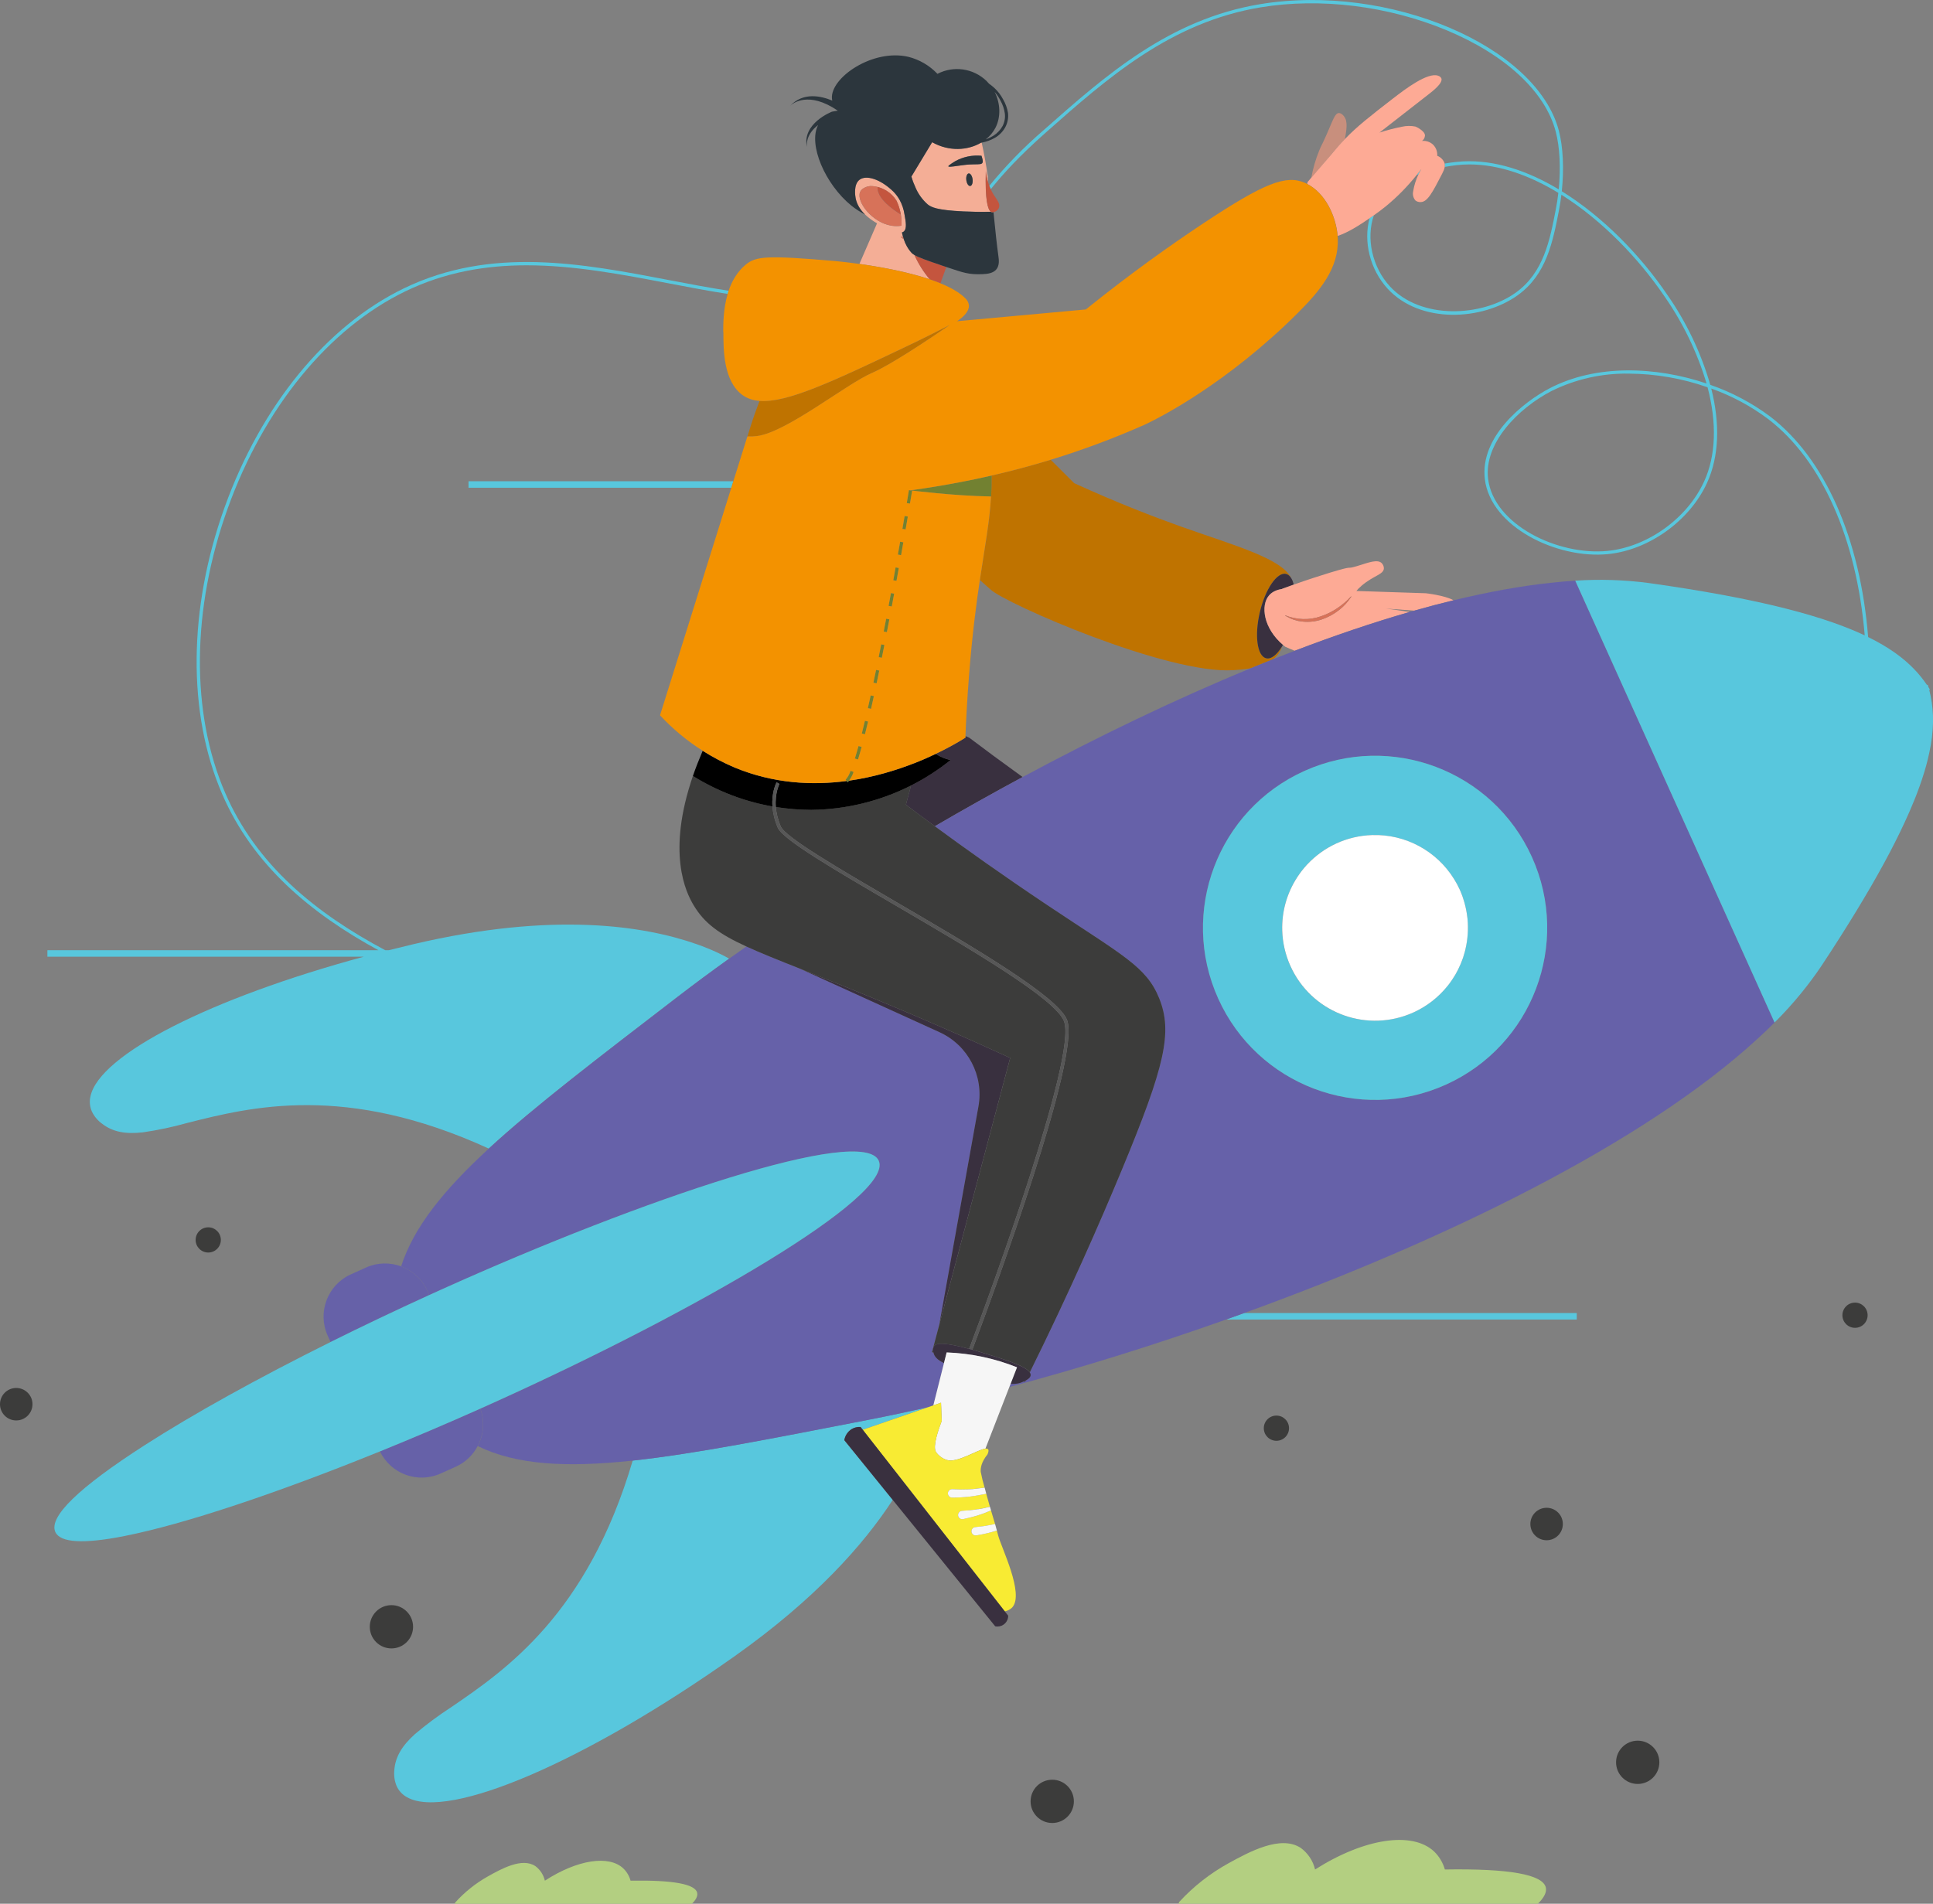 <?xml version="1.0" encoding="UTF-8"?><svg id="Layer_1" xmlns="http://www.w3.org/2000/svg" viewBox="0 0 643.94 634.33"><rect x="0" y="0" width="643.94" height="634.33" fill="#808080" stroke="none"/><defs><style>.cls-1{fill:none;}.cls-1,.cls-2,.cls-3,.cls-4,.cls-5,.cls-6,.cls-7,.cls-8,.cls-9,.cls-10,.cls-11,.cls-12,.cls-13,.cls-14,.cls-15,.cls-16,.cls-17,.cls-18,.cls-19,.cls-20,.cls-21,.cls-22{stroke-width:0px;}.cls-3{fill:#f4ae96;}.cls-4{fill:#f7f7f7;}.cls-5{fill:#f6f6f6;}.cls-6{fill:#f8eb33;}.cls-7{fill:#2c363d;}.cls-8{fill:#39303f;}.cls-9{fill:#58c7dd;}.cls-10{fill:#3c3c3b;}.cls-11{fill:#575757;}.cls-12{fill:#c88f7d;}.cls-13{fill:#d77259;}.cls-14{fill:#bf7300;}.cls-15{fill:#c4553e;}.cls-16{fill:#b3cf81;}.cls-17{fill:#728131;}.cls-18{fill:#f39200;}.cls-19{fill:#fff;}.cls-20{fill:#fdaa95;}.cls-21{fill:#6661a8;}.cls-22{fill:#6661a9;}</style></defs><path class="cls-1" d="M330.02,196.46c-.57-.53-1.82-1.64-3.58-3.18-1.22,8.18-2.52,18.15-3.57,31.42-.67,8.55-1.03,15.67-1.22,20.56l1.22.53h0c4.87,3.68,10.84,8.12,17.79,13.13,24.92-13.41,50.75-25.87,76-36.26-2.22.41-4.32.53-5.73.63-21.99,1.5-75.93-22.19-80.9-26.83Z"/><path class="cls-1" d="M231.06,301.63c-2.58-4.32-9.03-17.43-.24-43.08.99-2.84,2.09-5.63,3.27-8.39-5.21-3.3-9.99-7.26-14.2-11.8,7.92-25.28,15.83-50.55,23.75-75.83h-87.55v-2.17h88.23c1.56-4.98,3.12-9.96,4.68-14.93h0s0,0,0,0c.35-1.1.7-2.22,1.04-3.33.9-2.88,1.9-5.72,3-8.52-2.24-.18-4.13-.82-5.72-1.98-6.32-4.65-6.32-15.1-6.32-21.04,0-2.63.01-7.66,1.48-12.62-6.46-1-13.02-2.26-19.65-3.52-15.61-2.98-31.51-6.03-47.35-6.03h0c-13.59,0-27.14,2.24-40.42,8.67-25.53,12.36-47.09,38.7-59.15,72.26-12.07,33.56-12.39,68.12-.89,94.8,10.38,24.08,30.23,40.18,53.37,52.49h1.1c2.73-.69,5.48-1.36,8.27-2.02,46.69-10.98,77.03-6.07,94.27-.03,5.32,1.88,8.91,3.7,10.9,4.84,0,0,0,0,0,0,1.88-1.35,3.79-2.7,5.72-4.05-9.13-4.19-13.98-7.73-17.57-13.74Z"/><path class="cls-1" d="M331.62,42.57c-.77,1.51-1.9,2.82-3.26,3.9.9-.34,1.78-.76,2.61-1.27,1.25-.8,2.29-1.9,3.01-3.19.69-1.31.96-2.81.75-4.28-.22-1.47-.7-2.89-1.43-4.18-.54-1.05-1.21-2.04-1.97-2.94,1.95,3.81,2.13,8.35.29,11.96Z"/><path class="cls-1" d="M427.4,214.89c-.1.18-.21.36-.31.53-.19.62-.44,1.21-.79,1.81-.56.95-1.3,1.73-2.13,2.4,2.38-.95,4.76-1.87,7.13-2.78-1.08-.43-2.14-.88-3.2-1.36-.25-.19-.47-.39-.7-.59Z"/><path class="cls-1" d="M469.58,203.91c.52-.15,1.04-.3,1.55-.44-2.81-.18-5.99-.41-9.45-.68,1.66.21,4.6.59,7.9,1.12Z"/><path class="cls-1" d="M445.68,79.54c.42,9.81-5.97,17.43-13.38,24.81h0c-2.9,2.89-5.77,5.59-8.61,8.1h-.01c-22.8,20.36-42.46,29.12-42.46,29.12-10.16,4.5-20.57,8.38-31.19,11.63,4.55,4.58,7.81,7.79,7.81,7.79,14.5,6.63,26.79,11.34,35.72,14.51,17.91,6.37,33.41,10.56,36.64,17.19.34.56.61,1.27.82,2.08,4.71-1.67,8.73-2.96,11.9-3.93,9.48-2.89,4.48-.78,9.73-2.41,3.38-1.04,6.22-2.16,7.63-.82.47.47.74,1.11.73,1.77-.11,2.06-3.37,2.31-7.41,5.76-.93.79-1.38,1.31-1.77,1.78,16.88.55,23.12.76,23.12.76.02,0,6.38.7,9.26,2.34,11.51-2.8,22.52-4.81,32.86-5.88,2.61-.29,5.17-.48,7.69-.65,0,0,0,0,.01,0h0c8.11-.55,16.24-.3,24.3.75,1.09.15,2.16.31,3.22.46,0,0,.02,0,.03,0,1.07.15,2.12.31,3.15.46.37.06.73.11,1.09.17,31.52,4.78,51.52,10.19,64.64,16.38-2.7-32.23-14.26-58.32-32.06-72.01-5.8-4.35-12.23-7.8-19.06-10.24,2.98,11.82,2.6,22.7-1.41,31.45-5.77,12.6-19.34,22.36-33,23.72-17.01,1.68-39.06-9.06-41.01-24.94-1.73-14.15,12.77-25.72,21.62-30.33,15.46-8.05,35.35-7.27,52.23-1.58-3.11-10.4-7.86-20.23-14.08-29.13-8.67-12.73-20.86-25.35-34.27-33.76-.2,1.69-.47,3.38-.79,5.05-2.05,10.58-4.15,21.52-13.75,28.42-11.78,8.47-32.5,9.66-43.38-2.2-5.86-6.39-8.1-15.69-5.99-23.45-3.42,2.35-7.22,4.79-10.64,5.9.03.31.05.62.07.92Z"/><path class="cls-1" d="M473.51,56.31c-.07.09-.14.17-.21.26.03,0,.05-.02.08-.03.05-.08.08-.16.13-.23Z"/><path class="cls-1" d="M542.67,124.49c-8.98-.16-17.86,1.84-25.9,5.84-11.15,5.81-22.49,17.43-21.04,29.24,1.87,15.3,23.33,25.64,39.82,23.99,13.29-1.32,26.5-10.82,32.12-23.09,3.98-8.7,4.29-19.59,1.17-31.44-8.41-2.95-17.25-4.49-26.17-4.55Z"/><path class="cls-1" d="M332.84,69.01c-.25.89-.99,1.53-1.88,1.68.59,5.97,1.1,10.78,1.64,14.7.15,1.08.43,3.09-.74,4.43-1.03,1.18-2.74,1.46-4.59,1.53-4.46.17-6.18-.4-12.03-2.39-.65,1.81-1.3,3.61-1.96,5.42,3.47,1.42,6.43,3.08,8.35,5.02.63.58,1.04,1.36,1.17,2.2.26,2.39-2.53,4.48-3.65,5.25h0c-.12.06-.26.13-.38.19,14.33-1.31,28.66-2.62,42.99-3.93,15.19-12.22,28.59-21.66,38.92-28.54,20.6-13.7,27.79-16.38,34.06-13.65.25.11.5.24.74.37.04-.21.07-.42.12-.64.43-.5.83-.97,1.22-1.43.58-3.1,1.45-6.14,2.63-9.06.84-2.04.71-1.35,2.39-5.18,2.26-5.12,2.85-7.26,4.13-7.33.93-.05,1.8,1.02,2.15,1.73.99,1.99.09,5.47-.1,6.93,4.07-4.23,8.33-7.55,16.11-13.58,3.89-3.02,11.48-8.77,14.93-7.52h0c.46.13.85.45,1.08.87.6,1.56-2.81,4.2-4.34,5.39-4.42,3.43-9.82,7.66-16.28,12.69,2.47-.81,4.98-1.47,7.53-1.96,1.46-.33,2.97-.34,4.44-.05.64.25,1.24.59,1.78,1.01.67.54,1.4,1.13,1.41,2-.05.71-.41,1.37-.99,1.78,1.37-.14,2.73.32,3.72,1.27.96.97,1.45,2.32,1.35,3.68,1.1.42,1.97,1.28,2.41,2.37.02.08.03.15.05.23,2.81-.5,5.03-.67,6.07-.72,10.65-.57,21.63,3.12,31.95,9.32.7-7.09.36-14.08-1.01-19.28-3.49-13.29-16.75-25.59-36.38-33.76-19.49-8.11-42.04-10.89-61.86-7.62-30.05,4.95-51.14,23.61-71.54,41.65-8.92,7.89-14.35,13.87-18.44,18.97.3.65.64,1.29,1.02,1.9.95,1.5,2.12,2.76,1.78,4.05Z"/><path class="cls-1" d="M473.27,67.34c-.62.04-1.24-.15-1.74-.53-.71-.82-1-1.92-.77-2.99.31-2,.92-3.95,1.8-5.76-.21.08-.41.16-.62.25-3.04,3.8-6.45,7.29-10.21,10.38-1.46,1.19-2.82,2.19-4.03,3.04-2.66,7.64-.6,17.23,5.35,23.71,10.2,11.11,30.56,10.25,41.95,2.05,9.25-6.65,11.31-17.38,13.31-27.75.35-1.8.63-3.64.84-5.47-9.57-5.82-19.73-9.47-29.64-9.47-.71,0-1.42.02-2.13.06-.68.04-3,.2-6.08.77-.12.77-.49,1.53-.89,2.33-3.22,6.23-4.86,9.35-7.12,9.38Z"/><path class="cls-9" d="M473.39,56.54s-.05.02-.08.03c-.44.59-.91,1.16-1.37,1.74.21-.08.41-.17.62-.25.25-.52.53-1.02.83-1.52Z"/><path class="cls-9" d="M525.27,439.67v-2.17h-110.79c-2.02.73-4.03,1.45-6.05,2.17h116.83Z"/><path class="cls-9" d="M156.08,162.52h87.55c.23-.72.45-1.45.68-2.17h-88.23v2.17Z"/><path class="cls-16" d="M232.26,630.69c-.66-2.94-8.06-4.29-22.2-4.05-.42-1.54-1.24-2.93-2.38-4.05-4.79-4.58-15.33-2.98-26.17,4.05-.44-1.95-1.57-3.67-3.17-4.86-4.43-2.93-11.3.91-15.83,3.44-4.07,2.29-7.75,5.23-10.88,8.71-.06.14-.11.28-.16.41h79.03c1.4-1.41,1.98-2.62,1.75-3.64Z"/><polygon class="cls-16" points="230.51 634.33 230.5 634.33 230.5 634.33 230.51 634.33"/><circle class="cls-10" cx="5.41" cy="467.88" r="5.41"/><circle class="cls-10" cx="515.22" cy="507.8" r="5.41"/><circle class="cls-10" cx="130.4" cy="542.04" r="7.21" transform="translate(-345.09 250.97) rotate(-45)"/><path class="cls-10" d="M357.74,600.21c0-3.98-3.23-7.21-7.21-7.21s-7.21,3.23-7.21,7.21,3.23,7.21,7.21,7.21,7.21-3.23,7.21-7.21Z"/><path class="cls-10" d="M552.78,587.2c0-3.98-3.23-7.21-7.21-7.21h0c-3.98,0-7.21,3.23-7.21,7.21s3.23,7.21,7.21,7.21,7.21-3.23,7.21-7.21Z"/><path class="cls-10" d="M622.16,438.23c0-2.32-1.88-4.2-4.2-4.2s-4.2,1.88-4.2,4.2c0,2.32,1.88,4.2,4.2,4.2,2.32,0,4.2-1.88,4.2-4.2Z"/><path class="cls-10" d="M429.41,475.87c0-2.32-1.88-4.2-4.2-4.2s-4.2,1.88-4.2,4.2c0,2.32,1.88,4.2,4.2,4.2,2.32,0,4.2-1.88,4.2-4.2Z"/><path class="cls-10" d="M73.57,413.14c0-2.32-1.88-4.2-4.2-4.2s-4.2,1.88-4.2,4.2c0,2.32,1.88,4.2,4.2,4.2,2.32,0,4.2-1.88,4.2-4.2Z"/><path class="cls-16" d="M392.83,633.73c-.08.2-.17.41-.24.6h119.72c2.12-2.09,3-3.89,2.65-5.41-1.01-4.36-12.22-6.36-33.63-6.01-.65-2.28-1.89-4.36-3.6-6.01-7.26-6.79-23.22-4.42-39.64,6.01-.68-2.9-2.39-5.46-4.8-7.21-6.71-4.35-17.11,1.34-23.98,5.1-6.15,3.39-11.72,7.75-16.47,12.91Z"/><polygon class="cls-16" points="512.31 634.33 512.3 634.33 512.3 634.33 512.31 634.33"/><path class="cls-14" d="M426.29,217.22c.35-.59.6-1.18.79-1.81-1.7,2.76-3.63,4.32-5.27,3.93-3-.71-3.95-7.58-2.12-15.34s5.75-13.48,8.75-12.77c.71.17,1.29.68,1.76,1.46-3.23-6.64-18.73-10.83-36.64-17.19-8.93-3.18-21.22-7.88-35.72-14.51,0,0-3.25-3.21-7.81-7.79-6.51,1.99-13.09,3.75-19.73,5.26.01.16.01.32.01.48h0s0,0,0,0c.02,2.23-.03,4.38-.14,6.48-.48,8.47-2.02,16.4-3.73,27.86,1.75,1.54,3,2.65,3.58,3.18,4.97,4.64,58.91,28.33,80.9,26.83,1.42-.1,3.51-.22,5.73-.63,2.51-1.03,5.01-2.05,7.51-3.04.84-.67,1.57-1.45,2.13-2.4Z"/><path class="cls-8" d="M428.44,191.23c-3-.71-6.92,5.01-8.75,12.77s-.89,14.63,2.12,15.34c1.65.39,3.57-1.17,5.27-3.93.11-.17.21-.35.31-.53-6.52-5.56-7.53-13.14-4.65-16.49,1.13-1.32,2.8-1.92,4.39-2.16,0-.02,0-.03,0-.05,0,0,0,0,0,0h0s0,0,0,0c1.34-.5,2.63-.96,3.87-1.4-.21-.82-.48-1.52-.82-2.08-.47-.78-1.06-1.3-1.76-1.46Z"/><path class="cls-20" d="M451.83,196.93c.39-.47.85-.99,1.77-1.78,4.04-3.44,7.31-3.7,7.41-5.76,0-.67-.26-1.3-.73-1.77-1.41-1.33-4.26-.22-7.63.82-5.25,1.63-.25-.48-9.73,2.41-3.17.97-7.19,2.26-11.9,3.93-1.25.44-2.53.91-3.87,1.4,0,.02,0,.03,0,.05-1.6.25-3.26.84-4.39,2.16-2.88,3.36-1.88,10.93,4.65,16.49.23.2.45.4.7.59,1.05.49,2.12.94,3.2,1.36,13.07-5,25.91-9.36,38.29-12.93-3.29-.52-6.23-.91-7.9-1.12,3.46.27,6.64.49,9.45.68,4.42-1.26,8.78-2.41,13.07-3.45-2.88-1.64-9.24-2.34-9.26-2.34,0,0-6.23-.2-23.12-.76ZM445.95,203.37c-1.68,1.3-3.56,2.32-5.57,3.01-2.03.7-4.2.95-6.34.74-.53-.08-1.06-.14-1.58-.22l-1.53-.43c-.5-.15-.99-.36-1.45-.62-.47-.22-.93-.47-1.38-.72l.04-.1c1.88.76,3.89,1.18,5.92,1.25,2.03.06,4.05-.25,5.97-.92,1.92-.65,3.75-1.56,5.43-2.69,1.69-1.13,3.24-2.45,4.62-3.95l.08.07c-1.13,1.77-2.56,3.32-4.22,4.58Z"/><polygon class="cls-20" points="427.15 196.18 427.15 196.18 427.15 196.18 427.15 196.18"/><path class="cls-13" d="M445.47,202.66c-1.68,1.13-3.51,2.04-5.43,2.69-1.92.67-3.94.98-5.97.92-2.03-.07-4.03-.49-5.92-1.25l-.04.1c.45.26.91.5,1.38.72.46.25.95.46,1.45.62l1.53.43c.52.09,1.05.15,1.58.22,2.14.22,4.3-.03,6.34-.74,2.01-.69,3.89-1.71,5.57-3.01,1.67-1.27,3.1-2.82,4.22-4.58l-.08-.07c-1.38,1.49-2.93,2.82-4.62,3.95Z"/><path class="cls-8" d="M322.87,245.79l-1.22-.53c0,.18-.01.36-.02.53-3.19,1.99-6.5,3.77-9.89,5.39,2.28,1.49,4.51,1.97,4.93,2.05-4.11,3.3-8.53,6.14-13.18,8.49-.03.11-.06.21-.08.32-.55,2.02-1.08,4.06-1.63,6.08,2.84,2.15,6.07,4.56,9.64,7.19,9.54-5.57,19.32-11.06,29.24-16.4-6.94-5-12.92-9.44-17.79-13.12h0Z"/><path class="cls-9" d="M225.87,332.03c5.35-4.12,11.02-8.32,17.03-12.62-1.99-1.14-5.58-2.97-10.9-4.84-17.23-6.05-47.58-10.95-94.27.03-2.79.66-5.55,1.33-8.27,2.02h-1.1c-23.15-12.31-42.99-28.41-53.37-52.49-11.5-26.68-11.18-61.24.89-94.8,12.07-33.56,33.62-59.9,59.15-72.26,13.29-6.43,26.83-8.67,40.42-8.67h0c15.84,0,31.74,3.04,47.35,6.02,6.64,1.27,13.19,2.52,19.65,3.52.1-.35.2-.7.32-1.05-6.5-1.01-13.1-2.26-19.77-3.54-29.18-5.58-59.36-11.35-88.45,2.73-25.78,12.48-47.54,39.05-59.7,72.87-12.16,33.82-12.47,68.67-.86,95.59,10.24,23.74,29.51,39.78,52.07,52.07H15.79v2.17h105.38c-50.79,13.75-88.08,32.53-91.04,46.55-.39,1.69-.22,3.46.49,5.05.8,1.65,2,3.06,3.49,4.12,3.44,2.61,7.61,3.47,13.52,2.79,4.97-.72,9.88-1.76,14.72-3.12,21.19-5.36,52.79-13.33,100.46,8.53,0,0,0,0,0,0,15.46-14.23,36.54-30.27,63.05-50.67Z"/><path class="cls-9" d="M283.67,476.19c.9-.55,1.96-.8,3.01-.73h0l.72.92,21.85-7.54c-6.83,1.56-13.44,2.97-19.76,4.19-32.31,6.27-57.99,11.39-78.71,13.62,0,0,0,0,0,0-15.09,51.16-42.28,69.75-60.48,82.19-4.21,2.73-8.25,5.72-12.08,8.97-4.42,3.98-6.54,7.68-6.86,11.98-.19,1.82.07,3.66.78,5.35.72,1.58,1.93,2.88,3.46,3.7,13.79,7.8,59.73-12,109.25-47.08,26.69-18.92,42.8-37.02,52.54-51.99l-16.14-19.91c.26-1.51,1.13-2.84,2.42-3.67Z"/><path class="cls-22" d="M639.13,262.99c-.16.42-.32.85-.48,1.29.16-.43.33-.86.48-1.29Z"/><path class="cls-22" d="M638.18,265.49c-.18.45-.36.91-.55,1.36.19-.46.37-.92.55-1.36Z"/><path class="cls-22" d="M636.19,270.3c.2-.46.38-.91.58-1.36-.22.53-.45,1.06-.68,1.6.03-.08.07-.16.11-.24Z"/><path class="cls-22" d="M634.58,273.9c.42-.91.82-1.81,1.21-2.68-.39.88-.79,1.77-1.21,2.69,0,0,0,0,0,0Z"/><path class="cls-22" d="M615.71,307.93c-.86,1.38-1.74,2.78-2.65,4.21.9-1.42,1.79-2.83,2.65-4.21Z"/><path class="cls-22" d="M618.35,303.66c-.84,1.38-1.71,2.79-2.6,4.22.89-1.43,1.76-2.84,2.6-4.22Z"/><path class="cls-22" d="M640.37,259.45c.13-.43.26-.83.39-1.25-.14.45-.27.88-.42,1.34.01-.03.02-.06.03-.09Z"/><path class="cls-22" d="M640.09,260.27c-.17.51-.35,1.03-.54,1.55.19-.53.36-1.04.54-1.55Z"/><path class="cls-22" d="M623.75,294.56c.87-1.51,1.7-2.97,2.51-4.4.28-.53.58-1.05.86-1.56.11-.21.22-.41.33-.61-1.18,2.16-2.44,4.4-3.77,6.72.03-.05.05-.09.08-.14Z"/><path class="cls-22" d="M600.03,330.93c2.35-2.88,4.57-5.86,6.66-8.94,1.09-1.65,2.14-3.26,3.17-4.86-1.03,1.59-2.09,3.21-3.18,4.85-2.08,3.08-4.31,6.06-6.65,8.94Z"/><path class="cls-22" d="M641.03,257.37c.02-.06.03-.11.05-.16-.02.08-.05.16-.08.24.01-.03.02-.05.03-.08Z"/><path class="cls-22" d="M628.49,286.05c.34-.63.66-1.24.99-1.86-.48.92-.99,1.86-1.5,2.81.17-.32.35-.64.51-.95Z"/><path class="cls-22" d="M622.68,296.4c-.43.74-.87,1.49-1.32,2.24.45-.76.89-1.5,1.32-2.24Z"/><path class="cls-22" d="M620.62,299.89c-.63,1.06-1.28,2.13-1.94,3.22.66-1.09,1.31-2.16,1.94-3.22Z"/><path class="cls-22" d="M552.31,194.71s-.02,0-.03,0c1.45.21,2.87.42,4.27.63-.36-.06-.72-.11-1.09-.17-1.03-.15-2.08-.31-3.15-.46Z"/><path class="cls-22" d="M632.78,277.69c.04-.08.07-.15.11-.22-.25.52-.52,1.06-.79,1.59.22-.45.46-.92.68-1.37Z"/><path class="cls-22" d="M630.95,281.35c.1-.2.2-.39.3-.6-.53,1.05-1.08,2.12-1.65,3.2.46-.88.92-1.75,1.36-2.61Z"/><path class="cls-22" d="M633.99,275.14c.15-.32.29-.62.44-.93-.27.59-.57,1.2-.85,1.8.14-.29.29-.59.42-.87Z"/><polygon class="cls-22" points="642.68 229.88 642.92 229.77 642.92 229.77 642.68 229.88 642.68 229.88"/><path class="cls-22" d="M643.17,248.49s-.01.05-.01.08c0-.03.01-.05.01-.08Z"/><path class="cls-22" d="M631.25,217.48s.07.05.1.07c-.03-.02-.07-.05-.1-.07Z"/><polygon class="cls-22" points="642.15 228.13 641.93 228.22 641.94 228.22 642.15 228.13"/><path class="cls-22" d="M612.66,312.78c-.9,1.41-1.82,2.84-2.76,4.3.94-1.46,1.86-2.89,2.76-4.3Z"/><path class="cls-22" d="M642.22,253.02c.02-.07.03-.13.05-.19-.05.19-.1.38-.14.57.03-.13.07-.26.1-.38Z"/><path class="cls-22" d="M524.77,193.49s0,0-.01,0c-2.52.16-5.09.36-7.69.65-10.33,1.07-21.35,3.09-32.86,5.88-4.29,1.04-8.65,2.19-13.07,3.45-.52.15-1.03.29-1.55.44-12.39,3.57-25.22,7.94-38.29,12.93-2.37.91-4.75,1.83-7.13,2.78-2.5.99-5,2-7.51,3.04-25.25,10.39-51.08,22.85-76,36.26-9.92,5.34-19.7,10.83-29.24,16.4,9.94,7.32,22.59,16.34,37.51,26.31,25.06,16.75,32.94,20.4,37.22,31.02,4.55,11.28,1.9,22.59-12.41,57.07h0c-7.34,17.69-17.46,40.78-30.69,67.55.23.33.33.65.3.98h0c-.08.77-.88,1.32-1.64,1.73-.08.15-.15.3-.23.46-.14-.04-.28-.09-.42-.13,0,0,0,0,0,0-1.41.67-2.78.91-4.39.8l-.4,1.03c22.93-6.12,47.48-13.7,72.17-22.47,2.01-.71,4.03-1.44,6.05-2.17,66.42-24.06,133.04-56.43,171.1-91.47,1.95-1.75,3.8-3.55,5.58-5.33l-66.4-147.21ZM510.34,285.58s0,0,0,0c13.02,28.86.17,62.81-28.69,75.83-28.86,13.02-62.81.17-75.83-28.69-13.02-28.86-.17-62.81,28.69-75.83,28.86-13.02,62.81-.17,75.83,28.69Z"/><path class="cls-22" d="M289.49,473.04c6.32-1.23,12.93-2.63,19.76-4.19l1.67-.58,3.55-14.1c-2.15-1.03-3.18-2.03-3.51-3.49-.16-.05-.33-.11-.49-.16.82-3.07,1.63-6.14,2.45-9.22l13.04-72.63c1.84-10.24-3.5-20.43-12.97-24.74l-46.4-21.13c-7.4-2.94-13.24-5.27-17.95-7.43-1.93,1.35-3.84,2.69-5.72,4.05,0,0,0,0,0,0-6.01,4.29-11.69,8.5-17.03,12.62-26.51,20.4-47.59,36.44-63.05,50.67,0,0,0,0,0,0-15.26,14.04-25.04,26.31-29.21,39.24,3.74,1.38,6.95,4.2,8.72,8.13l.65,1.44c1.35-.62,2.7-1.23,4.06-1.84,67.41-30.41,140.34-54.78,145.68-42.94h0c5.34,11.84-61.2,50.37-128.61,80.78-1.38.62-2.75,1.24-4.12,1.85,1.54,4.22,1.12,8.72-.85,12.47,12.94,6.3,29.45,7.21,51.64,4.83,0,0,0,0,0,0,20.72-2.23,46.4-7.36,78.71-13.62Z"/><path class="cls-9" d="M434.51,256.89c-28.86,13.02-41.7,46.97-28.69,75.83,13.02,28.86,46.97,41.7,75.83,28.69,28.86-13.02,41.7-46.97,28.69-75.83,0,0,0,0,0,0-13.02-28.86-46.97-41.7-75.83-28.69ZM488.19,316.21c-.03.15-.08.29-.11.44-.07.26-.13.53-.21.79-.12.44-.25.87-.39,1.3-.05.17-.1.33-.16.5-.44,1.27-.95,2.5-1.55,3.7-.04.07-.08.14-.11.22-.27.52-.55,1.04-.84,1.55-.07.12-.14.23-.21.35-.29.48-.59.95-.9,1.41-.07.11-.14.22-.22.32-.39.56-.79,1.11-1.21,1.64h0s0,0,0,0c-3.06,3.85-6.99,6.91-11.48,8.93h0c-15.04,6.79-32.76.58-40.27-14.11,0,0,0,0,0,0h0c-.22-.44-.45-.9-.65-1.36-1.68-3.71-2.61-7.71-2.74-11.78h0c-.2-6.55,1.66-12.69,4.99-17.79.08-.13.17-.25.25-.38.19-.29.39-.58.6-.86.16-.22.32-.44.48-.66.12-.16.25-.32.38-.48.23-.29.46-.58.71-.87,0,0,0,0,0,0,.3-.35.6-.7.91-1.04h.02c5.43-5.8,13.08-9.52,21.65-9.78,11.06-.33,21.46,5.27,27.27,14.69.71,1.12,1.34,2.29,1.88,3.5.32.7.6,1.42.86,2.13.13.36.24.73.36,1.1.12.36.23.71.33,1.07.12.41.22.83.32,1.25.08.33.15.66.22,1,.08.41.16.83.23,1.25.06.38.11.77.16,1.15.03.26.08.52.11.78h0s-.02,0-.02,0c.33,3.37.09,6.76-.68,10.05h.01Z"/><path class="cls-19" d="M488.86,306.16h.02s0,0,0,0c-.02-.26-.08-.52-.11-.78-.05-.39-.1-.77-.16-1.15-.07-.42-.14-.83-.23-1.25-.07-.33-.14-.67-.22-1-.1-.42-.2-.84-.32-1.25-.1-.36-.22-.72-.33-1.07-.12-.37-.23-.73-.36-1.1-.26-.72-.55-1.43-.86-2.13-.55-1.21-1.17-2.38-1.88-3.5-5.81-9.42-16.21-15.03-27.27-14.69-8.57.26-16.22,3.98-21.65,9.78h-.02c-.32.34-.62.69-.91,1.04,0,0,0,0,0,0-.24.28-.47.57-.71.87-.13.16-.25.32-.38.48-.16.22-.33.44-.48.66-.2.28-.4.57-.6.86-.09.13-.17.25-.25.38-3.33,5.11-5.19,11.24-4.99,17.79h0c.13,4.07,1.06,8.07,2.74,11.78.21.46.44.92.65,1.36h0s0,0,0,0c7.51,14.69,25.23,20.9,40.27,14.12h0c4.48-2.02,8.42-5.08,11.48-8.93h0s0,0,0,0c.43-.53.83-1.08,1.21-1.64.07-.11.14-.21.22-.32.31-.46.61-.93.9-1.41.07-.12.14-.23.21-.35.3-.51.58-1.02.84-1.55.04-.07.08-.14.11-.22.6-1.2,1.11-2.43,1.55-3.7.06-.16.11-.33.16-.5.14-.43.27-.86.39-1.3.07-.26.14-.53.21-.79.04-.15.08-.29.11-.44h-.01c.77-3.29,1-6.68.68-10.05Z"/><path class="cls-9" d="M643.17,248.49c1.27-7.37.9-13.31-.48-18.61,0,0,0,0,0,0l.24-.11h0c-.16-.27-.33-.51-.49-.78-.09-.3-.16-.58-.26-.88l-.04.02-.21.1s0,0,0,0c-2.54-3.77-5.87-7.32-10.58-10.67-.03-.02-.07-.05-.1-.07-2.54-1.8-5.49-3.54-8.92-5.22-2.63-32.83-14.38-59.45-32.54-73.41-6.09-4.56-12.86-8.15-20.05-10.64-3.12-10.78-7.99-20.97-14.43-30.16-8.83-12.98-21.3-25.83-35.03-34.33.77-7.39.45-14.74-.98-20.18-7.45-28.32-56.71-49.21-99.46-42.17-30.35,5-51.56,23.76-72.08,41.9-6.61,5.67-12.69,11.92-18.2,18.66.15.38.3.75.47,1.12,4.09-5.09,9.52-11.08,18.44-18.97,20.4-18.04,41.49-36.7,71.54-41.65,19.82-3.27,42.37-.49,61.86,7.62,19.62,8.17,32.88,20.47,36.38,33.76,1.37,5.19,1.71,12.19,1.01,19.28-10.31-6.19-21.3-9.88-31.95-9.32-1.04.06-3.26.23-6.07.72.09.38.1.75.04,1.12,3.08-.57,5.4-.73,6.08-.77.71-.04,1.42-.06,2.13-.06,9.91,0,20.07,3.65,29.64,9.47-.21,1.83-.49,3.67-.84,5.47-2,10.37-4.06,21.1-13.31,27.75-11.39,8.2-31.75,9.06-41.95-2.05-5.95-6.48-8.01-16.07-5.35-23.71-.05.04-.11.08-.16.11-.42.29-.84.59-1.28.88-2.11,7.76.13,17.06,5.99,23.45,10.88,11.86,31.59,10.67,43.38,2.2,9.6-6.9,11.7-17.84,13.75-28.42.32-1.67.59-3.36.79-5.05,13.4,8.41,25.6,21.02,34.27,33.76,6.22,8.9,10.97,18.73,14.08,29.13-16.88-5.69-36.76-6.47-52.23,1.58-8.85,4.61-23.35,16.18-21.62,30.33,1.94,15.88,24,26.62,41.01,24.94,13.66-1.36,27.23-11.12,33-23.72,4.01-8.75,4.39-19.64,1.41-31.45,6.83,2.43,13.26,5.88,19.06,10.24,17.8,13.69,29.36,39.78,32.06,72.01-13.12-6.18-33.12-11.6-64.64-16.38-1.4-.21-2.82-.42-4.27-.63-1.06-.15-2.13-.31-3.22-.46-8.06-1.05-16.19-1.3-24.3-.76h0s66.4,147.22,66.4,147.22h0s0,0,0,0c3.13-3.1,6.08-6.36,8.86-9.77,2.35-2.88,4.57-5.86,6.65-8.94,1.09-1.65,2.15-3.26,3.18-4.85.01-.02.02-.03.03-.05.95-1.46,1.86-2.89,2.76-4.3.14-.21.27-.43.41-.64.91-1.42,1.79-2.83,2.65-4.21.01-.02.02-.04.03-.05.89-1.43,1.76-2.84,2.6-4.22.11-.18.22-.36.33-.55.66-1.09,1.31-2.16,1.94-3.22.25-.42.5-.84.74-1.25.45-.76.88-1.5,1.32-2.24.33-.57.66-1.14.99-1.7,1.33-2.31,2.59-4.55,3.77-6.72.18-.33.36-.65.53-.98.51-.95,1.02-1.89,1.5-2.81.04-.08.08-.16.12-.23.57-1.09,1.12-2.15,1.65-3.2.29-.57.56-1.13.84-1.7.26-.53.53-1.07.79-1.59.24-.49.46-.97.69-1.45.29-.6.58-1.21.85-1.8.05-.1.1-.21.15-.31.42-.91.82-1.8,1.21-2.69.1-.22.2-.45.3-.67.24-.54.46-1.07.68-1.6.3-.71.59-1.41.87-2.09.19-.46.37-.92.55-1.36.16-.41.31-.81.47-1.22.16-.43.33-.86.48-1.29.14-.39.29-.78.42-1.16.19-.52.36-1.04.54-1.55.08-.24.17-.49.25-.73.15-.45.28-.89.42-1.34.08-.25.16-.5.24-.75.02-.08.05-.16.08-.24.4-1.31.74-2.58,1.05-3.81.05-.19.1-.38.14-.57.36-1.47.65-2.89.89-4.26,0-.03.01-.05.01-.08ZM567.67,160.47c-5.62,12.27-18.82,21.76-32.12,23.09-16.5,1.65-37.95-8.69-39.82-23.99-1.45-11.8,9.89-23.43,21.04-29.24,8.04-4,16.92-6,25.9-5.84,8.91.06,17.76,1.6,26.17,4.55,3.12,11.84,2.82,22.74-1.17,31.44Z"/><path class="cls-21" d="M142.98,431.51l-.65-1.44c-1.77-3.92-4.98-6.74-8.72-8.13-3.67-1.35-7.85-1.33-11.69.4l-5.04,2.28c-7.77,3.5-11.23,12.64-7.72,20.41l.96,2.13c10.55-5.25,21.58-10.51,32.87-15.65Z"/><path class="cls-21" d="M159.99,469.36c-11.34,5.06-22.56,9.83-33.42,14.24,3.62,7.52,12.59,10.82,20.23,7.37l5.04-2.27c3.26-1.47,5.75-3.94,7.29-6.88,1.97-3.74,2.39-8.25.85-12.47Z"/><path class="cls-9" d="M159.99,469.36c1.37-.61,2.75-1.23,4.12-1.85,67.41-30.41,133.95-68.94,128.61-80.78h0c-5.34-11.84-78.26,12.53-145.68,42.94-1.36.61-2.71,1.23-4.06,1.84-11.29,5.15-22.32,10.41-32.87,15.65-24.15,12.02-45.75,23.98-61.98,34.42-21.97,14.13-31.96,23.85-29.7,28.87,1.62,3.6,9.36,4.06,23,1.36l.1-.02c19.87-3.94,50.68-14.23,85.04-28.18,10.86-4.41,22.08-9.18,33.42-14.24Z"/><path class="cls-8" d="M336.52,352.5c-12.13-5.58-31-14.02-54.59-23.57-5.76-2.33-10.84-4.34-15.35-6.13l46.4,21.13c9.47,4.31,14.81,14.5,12.97,24.74l-13.04,72.63c7.87-29.6,15.74-59.19,23.6-88.8Z"/><path class="cls-10" d="M303.4,262.05c.03-.11.06-.21.08-.32-10.25,5.18-21.62,7.99-33.24,8.11-3.97,0-7.91-.33-11.79-.96.15,1.9.62,4.08,1.64,6.48,1.56,3.65,19.57,14.16,38.64,25.29,25.22,14.73,53.81,31.42,56.75,39.25,4.57,12.15-24.04,89.81-31.56,109.82.85.24,1.76.5,2.73.8,7.62,2.31,14.86,4.49,16.41,6.74,13.23-26.77,23.35-49.86,30.69-67.55h0c14.31-34.48,16.96-45.8,12.41-57.07-4.28-10.62-12.16-14.27-37.22-31.02-14.92-9.97-27.57-18.99-37.51-26.31-3.57-2.63-6.79-5.04-9.64-7.19.55-2.02,1.08-4.06,1.63-6.08Z"/><path class="cls-10" d="M311.1,448.62c.53-.84,2.16-1.78,11.76.82,7.35-19.6,35.98-97.49,31.6-109.15-2.81-7.47-31.22-24.06-56.28-38.7-20.06-11.71-37.38-21.83-39.08-25.8-1.13-2.64-1.62-5.02-1.77-7.08-9.36-1.65-18.37-5.08-26.5-10.16.99-2.84,2.09-5.63,3.27-8.39,0,0,0,0,0,0-1.18,2.76-2.28,5.56-3.27,8.39-8.8,25.65-2.35,38.76.24,43.08,3.59,6,8.44,9.54,17.57,13.74,4.7,2.16,10.55,4.5,17.95,7.43,4.51,1.79,9.59,3.8,15.35,6.13,23.59,9.55,42.46,17.99,54.59,23.57-7.87,29.6-15.74,59.2-23.6,88.8-.82,3.07-1.63,6.14-2.45,9.22.16.05.33.11.49.16,0,0,0,0,0-.01-.22-.67-.17-1.41.14-2.04Z"/><path class="cls-10" d="M341.48,460.44c.08-.15.15-.3.23-.46-.22.12-.45.23-.65.32.14.04.28.09.42.13Z"/><path class="cls-2" d="M257.33,268.71c-.34-4.83,1.28-7.85,1.38-8.03l.95.53s-1.58,2.99-1.21,7.68c3.89.62,7.83.95,11.79.96,11.63-.12,22.99-2.93,33.24-8.11,4.65-2.35,9.07-5.19,13.18-8.49-.41-.08-2.65-.57-4.93-2.05-2.28,1.09-4.6,2.12-6.96,3.03h-.01c-6.17,2.43-13.67,4.72-21.94,5.9-.14.17-.27.35-.41.51h0s0,0,0,0c0,0,0,0,0,0l-.35-.41c-11.47,1.52-24.38.88-37.36-4.5-3.7-1.56-7.24-3.43-10.61-5.57-1.18,2.76-2.28,5.56-3.27,8.39,8.14,5.07,17.14,8.51,26.5,10.16Z"/><path class="cls-3" d="M309.71,93.05c-2.07-2.46-3.78-5.18-5.09-8.09-.37-.22-.66-.43-.89-.66-.2-.2-.38-.41-.55-.64-.6-.74-1.47-2.02-2.16-4.08-.37-.11-.7-.34-.91-.67l.03-.07c.23.09.46.13.7.15-.14-.48-.27-.99-.38-1.55.19-.06.37-.14.54-.25,1.2-.89.76-3.31.33-5.66-.25-1.75-.81-3.45-1.67-4.99-.55-.97-1.23-1.86-2-2.66h0c-4.45-4.32-9.14-5.64-11.32-4-2.08,1.57-1.42,5.5-1.33,5.99.4,2.23,1.62,4.09,3.2,5.63,1.18,1.15,2.56,2.11,3.96,2.91-1.96,4.51-3.91,9.02-5.87,13.53,6.47.91,15.69,2.52,23.4,5.11ZM286.52,63.99c.23-.51.6-.93,1.08-1.22.94-.62,2.07-.89,3.19-.75.53.05,1.06.14,1.58.28,0,0,0,0,0,0,0,0,0,0,0,0,1.04.28,2.04.7,2.96,1.26,1.35.83,2.49,1.97,3.33,3.33.6,1.27,1.05,2.62,1.33,4h0c.04.22.09.42.12.63,0,0,0,0,0,0,0,0,0,0,0,0,.2,1.22.27,2.46.21,3.69-1.1.17-2.23.17-3.33,0-6.37-1-11.8-7.94-10.48-11.21Z"/><path class="cls-15" d="M313.85,88.49c-5.54-1.88-7.95-2.76-9.23-3.52,1.31,2.91,3.02,5.63,5.09,8.09,1.24.42,2.44.86,3.58,1.33.65-1.81,1.3-3.61,1.96-5.42-.44-.15-.9-.31-1.39-.47Z"/><path class="cls-3" d="M310.53,47.38h0l-6.91,11.44c.32,1.16.74,2.29,1.25,3.37.91,2.28,2.35,4.31,4.2,5.92,1.12.88,2.87,1.9,11.88,2.32,2.29.11,5.41.19,9.14.12-1.06-.76-1.96-3.94-1.68-13.59,0,0,0,0,0,0h0s0,0,0,0c.12,1.28.38,2.55.76,3.77-.04-.59-.07-1.18-.09-1.78-.52-3.85-1.21-7.67-2.06-11.46-.06,0-.12.01-.17.02-4.45,2.62-10.69,3.01-16.3-.15ZM321.91,60.01c-.14-1.15.22-2.15.79-2.22.58-.07,1.16.81,1.3,1.97h0c.14,1.15-.22,2.15-.79,2.22s-1.16-.81-1.3-1.96ZM320.99,55c-5.58.75-6.63,1.1-2.77-1.3,2.66-1.47,5.7-2.09,8.73-1.8,1.34,4-.38,2.35-5.96,3.1Z"/><path class="cls-3" d="M312.37,24.56c-.07-.03-.13-.06-.2-.09.04.04.09.08.13.13.02-.01.05-.02.07-.03Z"/><path class="cls-7" d="M285.01,65.88c-.09-.49-.75-4.42,1.33-5.99,2.18-1.65,6.87-.33,11.32,4h0c.77.8,1.45,1.69,2,2.66.85,1.55,1.42,3.24,1.67,4.99.43,2.35.87,4.77-.33,5.66-.16.12-.35.19-.54.25.11.55.24,1.07.38,1.55.06.2.12.4.18.59.69,2.06,1.56,3.35,2.16,4.08.17.23.35.44.55.64.23.22.52.43.89.66,1.29.76,3.69,1.64,9.23,3.52.49.17.95.32,1.39.47,5.85,1.99,7.57,2.56,12.03,2.39,1.85-.07,3.55-.35,4.59-1.53,1.17-1.34.89-3.35.74-4.43-.54-3.92-1.05-8.73-1.64-14.7-.18.03-.37.05-.56.04-.11-.03-.21-.09-.32-.16-3.73.08-6.85-.01-9.14-.12-9.01-.42-10.76-1.45-11.88-2.32-1.85-1.62-3.29-3.65-4.2-5.92-.51-1.09-.93-2.22-1.25-3.37l6.91-11.44h0c5.61,3.16,11.85,2.77,16.3.15.06,0,.12-.01.17-.02,0,0,.01,0,.02,0,1.55-.28,3.03-.82,4.4-1.6,1.43-.81,2.61-2,3.42-3.43.82-1.49,1.16-3.19.96-4.88-.26-1.59-.81-3.12-1.63-4.51-.73-1.39-1.69-2.66-2.84-3.74-.57-.53-1.18-1.02-1.82-1.46-.28-.33-.58-.66-.9-.97-4.36-4.18-10.88-5.12-16.24-2.37-.02.01-.05.02-.07.03-.04-.04-.09-.08-.13-.13-2.6-2.69-5.9-4.61-9.53-5.53-11.89-2.79-26.01,6.92-25.49,13.88.02.22.06.45.11.7-3.86-1.62-9.7-2.84-14.02,1.73.84-.81,6.05-5.06,15.86,1.62-1.03.16-1.93.34-1.93.34h0s-10.18,3.89-8.33,11.9c-.13-.73-.48-4.23,3.7-7.44-3.37,6.48,2.34,19.76,11.13,26.88,1.43,1.13,2.96,2.11,4.54,2.96-1.58-1.53-2.8-3.39-3.2-5.63ZM333.3,33.55c.73,1.29,1.21,2.71,1.43,4.18.2,1.47-.06,2.97-.75,4.28-.72,1.3-1.76,2.39-3.01,3.19-.83.51-1.7.93-2.61,1.27,1.36-1.08,2.48-2.39,3.26-3.9,1.84-3.6,1.66-8.15-.29-11.96.77.9,1.43,1.88,1.97,2.94Z"/><path class="cls-13" d="M300.13,78.85l-.03.07c.22.33.54.56.91.67-.06-.19-.12-.39-.18-.59-.24-.02-.47-.06-.7-.15Z"/><path class="cls-13" d="M300.32,75.2c.06-1.23-.01-2.47-.21-3.69,0,0,0,0,0,0-6.56-4.12-7.93-7.21-7.74-9.21,0,0,0,0,0,0-.52-.14-1.05-.24-1.58-.28-1.12-.14-2.25.13-3.19.75-.47.29-.85.72-1.08,1.22-1.32,3.27,4.11,10.21,10.48,11.21,1.1.17,2.23.17,3.33,0Z"/><path class="cls-15" d="M300.11,71.51s0,0,0,0c-.04-.21-.08-.42-.12-.64h0c-.28-1.38-.73-2.72-1.33-4-.83-1.35-1.97-2.49-3.33-3.33-.92-.56-1.92-.98-2.96-1.26,0,0,0,0,0,0-.18,2,1.18,5.09,7.74,9.21Z"/><path class="cls-7" d="M318.23,53.7c-3.86,2.4-2.82,2.05,2.77,1.3,5.58-.75,7.3.9,5.96-3.1-3.02-.29-6.07.33-8.73,1.8Z"/><path class="cls-7" d="M324,59.76h0c-.14-1.15-.72-2.03-1.3-1.97-.58.07-.94,1.06-.79,2.22s.72,2.03,1.3,1.96.93-1.06.79-2.22Z"/><polygon class="cls-15" points="328.4 56.96 328.4 56.97 328.4 56.96 328.4 56.96"/><path class="cls-15" d="M330.08,70.56c.1.07.21.13.32.16.19.01.38,0,.56-.04.88-.15,1.63-.79,1.88-1.68.34-1.29-.82-2.55-1.78-4.05-.38-.61-.72-1.25-1.02-1.9-.17-.37-.33-.74-.47-1.12-.15-.39-.29-.79-.41-1.19-.38-1.22-.64-2.49-.76-3.77-.27,9.65.62,12.83,1.68,13.59Z"/><path class="cls-7" d="M263.11,35.37s.08-.08.13-.13c-.08.08-.13.13-.13.13Z"/><path class="cls-7" d="M268.84,49.1c.02.09.03.14.03.14-.01-.05-.02-.09-.03-.14Z"/><path class="cls-11" d="M259.66,261.21l-.95-.53c-.1.18-1.72,3.2-1.38,8.03.14,2.06.64,4.44,1.77,7.08,1.7,3.97,19.03,14.09,39.08,25.8,25.07,14.64,53.48,31.23,56.28,38.7,4.38,11.67-24.25,89.55-31.6,109.15.34.09.69.19,1.05.29,7.52-20.01,36.13-97.67,31.56-109.82-2.94-7.84-31.53-24.53-56.75-39.25-19.07-11.13-37.07-21.65-38.64-25.29-1.03-2.4-1.49-4.58-1.64-6.48-.38-4.69,1.18-7.64,1.21-7.68Z"/><path class="cls-8" d="M326.64,450.53c-.97-.29-1.88-.56-2.73-.8-.36-.1-.71-.2-1.05-.29-9.6-2.61-11.23-1.67-11.76-.82-.32.64-.37,1.37-.14,2.04,0,0,0,0,0,.01.33,1.46,1.36,2.46,3.51,3.49l.89-3.54c8.04.29,15.97,1.97,23.44,4.96-.71,1.84-1.43,3.68-2.14,5.52,1.62.12,2.98-.12,4.39-.8,0,0,0,0,0,0,.2-.1.42-.2.65-.32.77-.41,1.57-.96,1.64-1.73h0c.03-.33-.08-.66-.3-.98-1.55-2.24-8.78-4.43-16.41-6.74Z"/><path class="cls-5" d="M338.8,455.59c-7.47-2.99-15.4-4.67-23.44-4.96l-.89,3.54-3.55,14.1,2.56-.89c.08,2.03.15,4.05.23,6.08-1.04,2.72-3.02,8.35-1.97,10.22.04.08.09.16.09.16.87,1.23,2.12,2.14,3.55,2.61,3.39,1.16,10.3-3.46,12.9-3.77,2.66-6.85,5.31-13.69,7.97-20.54l.4-1.03c.71-1.84,1.43-3.68,2.14-5.52Z"/><path class="cls-6" d="M315.39,486.45c-1.43-.46-2.68-1.38-3.55-2.61,0,0-.05-.08-.09-.16-1.05-1.88.93-7.51,1.97-10.22-.08-2.03-.15-4.05-.23-6.08l-2.56.89-1.67.58-21.85,7.54,47.31,60.51c.94-.18,1.81-.63,2.49-1.31,4.11-4.57-3.73-20.06-4.73-24.11-.12-.48-.25-.97-.39-1.48-.41.13-.83.26-1.26.37-1.83.51-3.69.92-5.57,1.24-.76.12-1.48-.39-1.62-1.15-.12-.76.39-1.48,1.16-1.61,0,0,0,0,0,0,.03,0,.07-.01.1-.01,1.8-.16,3.59-.42,5.36-.78.41-.08.81-.17,1.22-.27.21.77.42,1.49.6,2.21h0s0,0,0,0c-.18-.72-.39-1.44-.6-2.21-.41-1.4-.86-2.9-1.35-4.52,0,0,0,0,0,0-1.24.52-2.48,1.05-3.77,1.45-1.81.59-3.65,1.07-5.51,1.46-.76.16-1.5-.32-1.67-1.08-.16-.76.32-1.5,1.08-1.67.08-.01.15-.02.23-.03,1.81-.08,3.62-.27,5.42-.56,1.3-.19,2.58-.51,3.85-.82.05.15.09.3.13.45-.05-.15-.08-.3-.13-.45-.39-1.36-.8-2.79-1.21-4.29-.19-.67-.37-1.36-.55-2.05-.52-1.74-.95-3.5-1.29-5.28-.08-1.19.14-3.19,2.26-5.81.47-1.08.36-1.51.18-1.71-.17-.19-.47-.23-.87-.19-2.61.32-9.51,4.93-12.9,3.77ZM328.01,495.67c.19.7.36,1.38.55,2.05h0s-.04.01-.07.02c-1.87.31-3.72.76-5.61.94-1.9.21-3.8.31-5.71.31-.78,0-1.4-.63-1.4-1.41,0-.78.63-1.4,1.41-1.4.03,0,.06,0,.09,0,1.8.12,3.61.14,5.41.06,1.8-.07,3.54-.39,5.33-.57Z"/><path class="cls-8" d="M287.41,476.38l-.72-.92h0c-1.05-.07-2.11.18-3.01.73-1.29.83-2.16,2.16-2.42,3.67l16.14,19.91,34.13,42.11c.24.05.49.08.74.08,1.99,0,3.6-1.61,3.6-3.6l-1.15-1.47-47.31-60.51Z"/><path class="cls-4" d="M317.27,496.19s-.06,0-.09,0c-.78,0-1.41.63-1.41,1.4,0,.78.63,1.41,1.4,1.41,1.91,0,3.81-.1,5.71-.31,1.89-.18,3.73-.63,5.61-.94.03,0,.05,0,.07-.02h0c-.19-.67-.36-1.36-.55-2.05-1.79.19-3.53.51-5.33.57-1.8.08-3.61.06-5.41-.06Z"/><path class="cls-4" d="M325.92,502.84c-1.79.29-3.6.47-5.42.56-.08,0-.15.01-.23.03-.76.16-1.24.91-1.08,1.67.16.76.91,1.24,1.67,1.08,1.86-.39,3.7-.87,5.51-1.46,1.29-.4,2.53-.94,3.77-1.45,0,0,0,0,0,0h0c-.07-.26-.16-.52-.23-.78-.05-.15-.08-.3-.13-.45-1.27.31-2.55.63-3.85.82Z"/><path class="cls-4" d="M331.48,507.78c-.41.1-.82.19-1.22.27-1.77.36-3.56.62-5.36.78-.03,0-.07,0-.1.01,0,0,0,0,0,0-.76.12-1.28.84-1.16,1.61.13.76.85,1.28,1.62,1.15,1.88-.31,3.74-.72,5.57-1.24.43-.12.85-.24,1.26-.37,0,0,0,0,0,0h0s0,0,0,0c-.18-.71-.39-1.44-.6-2.21Z"/><path class="cls-17" d="M330.31,158.95h0c0-.16,0-.32-.01-.48-3.42.78-6.8,1.5-10.14,2.13-5.53,1.08-10.93,1.96-16.17,2.69-.22.03-.46.07-.67.1,0,0,14.14,1.82,26.85,2.04.11-2.1.16-4.24.14-6.48h0Z"/><path class="cls-12" d="M443.2,51.83c1.62-1.93,2.13-2.62,3.82-4.44.34-.36.67-.72,1.01-1.06.19-1.46,1.09-4.94.1-6.93-.35-.72-1.23-1.79-2.15-1.73-1.28.07-1.87,2.21-4.13,7.33-1.69,3.83-1.56,3.14-2.39,5.18-1.19,2.92-2.06,5.96-2.63,9.06,1.32-1.55,2.42-2.82,3.24-3.76,2.02-2.32,2.23-2.56,3.15-3.64Z"/><path class="cls-20" d="M478.78,51.91c.1-1.37-.39-2.71-1.35-3.68-.99-.95-2.35-1.41-3.72-1.27.58-.41.94-1.07.99-1.78,0-.87-.74-1.46-1.41-2-.54-.42-1.14-.76-1.78-1.01-1.47-.3-2.98-.28-4.44.05-2.55.5-5.07,1.15-7.53,1.96,6.46-5.03,11.85-9.26,16.28-12.69,1.53-1.19,4.94-3.82,4.34-5.39-.22-.43-.61-.74-1.08-.87h0c-3.45-1.26-11.04,4.5-14.93,7.51-7.78,6.02-12.04,9.35-16.11,13.58-.34.35-.67.7-1.01,1.06-1.69,1.82-2.19,2.51-3.82,4.44-.91,1.08-1.13,1.32-3.15,3.64-.82.94-1.92,2.22-3.24,3.76-.39.45-.79.93-1.22,1.43-.04.21-.08.43-.12.64,6.06,3.11,9.59,10.71,10.14,17.32,3.41-1.11,7.22-3.55,10.64-5.9.43-.3.86-.59,1.28-.88.05-.04.11-.08.16-.11,1.22-.85,2.58-1.85,4.03-3.04,3.77-3.09,7.17-6.58,10.21-10.38.46-.58.93-1.14,1.37-1.74.07-.09.14-.17.21-.26-.05.08-.08.16-.13.23-.3.5-.58,1-.83,1.52-.88,1.82-1.49,3.76-1.8,5.76-.23,1.06.06,2.17.77,2.99.5.38,1.12.57,1.74.53,2.26-.03,3.9-3.15,7.12-9.38.4-.8.77-1.56.89-2.33.05-.37.04-.74-.04-1.12-.02-.08-.03-.15-.05-.23-.44-1.09-1.31-1.95-2.41-2.37Z"/><path class="cls-17" d="M282.82,260.12c.68-.87,1.21-1.84,1.55-2.9l-1-.41c-.34,1.1-.91,2.12-1.66,2.99l.35.41.35.41c.15-.16.28-.34.41-.51Z"/><polygon class="cls-17" points="282.41 260.64 282.41 260.63 282.41 260.64 282.41 260.64"/><path class="cls-17" d="M292.91,223.43l-1.06-.22c-.3,1.43-.59,2.85-.89,4.25l1.06.22h0c.3-1.4.59-2.82.89-4.26Z"/><path class="cls-17" d="M297.58,193.34l1.07.19h0c.27-1.45.52-2.88.77-4.28l-1.07-.19c-.25,1.4-.5,2.82-.77,4.28Z"/><path class="cls-17" d="M294.39,210.42l1.06.21h0c.28-1.43.55-2.85.82-4.27l-1.06-.2c-.27,1.42-.54,2.84-.82,4.26Z"/><path class="cls-17" d="M296.01,201.88l1.07.2h0c.27-1.43.53-2.86.79-4.27l-1.07-.2c-.26,1.41-.53,2.83-.79,4.27Z"/><path class="cls-17" d="M294.62,214.9l-1.06-.21c-.28,1.43-.56,2.85-.85,4.26l1.06.21c.28-1.41.57-2.84.85-4.26Z"/><polygon class="cls-17" points="299.11 184.78 300.18 184.97 300.93 180.68 299.87 180.5 299.11 184.78"/><rect class="cls-17" x="299.34" y="173.62" width="4.35" height="1.08" transform="translate(78.69 441.72) rotate(-80.22)"/><path class="cls-17" d="M291.11,231.94l-1.06-.23c-.31,1.45-.63,2.86-.94,4.24l1.06.24c.31-1.39.63-2.8.94-4.25Z"/><path class="cls-17" d="M287.1,244.39l1.05.26h0c.34-1.35.68-2.76,1.03-4.23l-1.05-.25c-.35,1.47-.69,2.87-1.03,4.22Z"/><path class="cls-17" d="M284.79,252.75l1.04.32h0c.39-1.25.8-2.66,1.22-4.2l-1.05-.29c-.42,1.53-.83,2.92-1.21,4.16Z"/><path class="cls-17" d="M302.07,167.63l1.07.18c.46-2.75.72-4.32.72-4.32l-1.07-.18s-.26,1.57-.72,4.32Z"/><path class="cls-14" d="M248.99,145.42s0,0,0,0c1.05.04,2.11,0,3.16-.12,9.93-1.24,29.78-17.37,38.46-21.09,5.98-2.57,18.46-10.89,25.65-15.82h0s-.01-.02-.02-.03c-3.93,2.03-8.8,4.48-14.46,7.17-24.76,11.79-39.69,18.77-48.75,18.06-1.09,2.8-2.1,5.64-3,8.52-.35,1.11-.7,2.23-1.04,3.33Z"/><path class="cls-18" d="M240.98,110.56c0,5.94,0,16.39,6.32,21.04,1.58,1.16,3.47,1.8,5.72,1.98,9.06.71,24-6.27,48.75-18.06,5.65-2.69,10.53-5.14,14.46-7.17,0,.01.01.02.02.03h0c-7.18,4.93-19.67,13.25-25.65,15.82-8.69,3.72-28.54,19.85-38.46,21.09-1.05.12-2.11.17-3.16.12h0c-1.56,4.98-3.12,9.96-4.68,14.93-.23.72-.45,1.45-.68,2.17-7.91,25.27-15.83,50.55-23.75,75.83,4.22,4.54,9,8.5,14.2,11.8,0,0,0,0,0,0,3.37,2.14,6.91,4.01,10.61,5.57,12.97,5.38,25.89,6.03,37.36,4.5l-.35-.41c.76-.87,1.32-1.89,1.66-2.99l1,.41c-.34,1.05-.87,2.03-1.55,2.9,8.28-1.18,15.77-3.47,21.94-5.9h.01c2.36-.92,4.68-1.94,6.96-3.03,3.39-1.62,6.7-3.4,9.89-5.39,0-.17.01-.35.02-.53.19-4.89.55-12.01,1.22-20.56,1.05-13.27,2.36-23.25,3.57-31.42,1.71-11.46,3.26-19.39,3.73-27.86-12.7-.21-26.85-2.04-26.85-2.04.21-.03.44-.07.67-.1,5.24-.73,10.64-1.62,16.17-2.69,3.34-.63,6.71-1.35,10.14-2.13.01.16.01.32.01.48h0c0-.16,0-.32-.01-.49,6.64-1.51,13.23-3.27,19.73-5.26,10.61-3.25,21.03-7.13,31.19-11.63,0,0,19.66-8.76,42.46-29.11h.01c2.84-2.52,5.71-5.22,8.61-8.11h0c7.41-7.38,13.8-15,13.38-24.82-.01-.3-.04-.61-.07-.92-.55-6.61-4.07-14.21-10.14-17.32-.25-.13-.49-.26-.74-.37-6.27-2.73-13.46-.05-34.06,13.65-10.34,6.87-23.74,16.32-38.92,28.54-14.33,1.31-28.66,2.62-42.99,3.93.12-.07.26-.14.38-.2h0c1.12-.76,3.91-2.85,3.65-5.24-.13-.84-.54-1.62-1.17-2.2-1.92-1.94-4.87-3.6-8.35-5.02-1.14-.47-2.34-.91-3.58-1.33-7.71-2.59-16.93-4.2-23.4-5.11-4.81-.67-8.1-.96-8.1-.96-23.01-1.98-26.38-1.58-29.78,1.24-2.81,2.34-4.56,5.45-5.65,8.66-.12.35-.22.7-.32,1.05-1.46,4.97-1.48,10-1.48,12.62ZM290.96,227.46c.3-1.4.59-2.82.89-4.25l1.06.22c-.29,1.44-.59,2.86-.89,4.26h0s-1.06-.22-1.06-.22ZM292.71,218.95c.28-1.42.57-2.84.85-4.26l1.06.21c-.28,1.43-.56,2.85-.85,4.26l-1.06-.21ZM301.68,176.4l-1.07-.18.74-4.29,1.07.18-.74,4.29ZM300.93,180.68l-.75,4.29-1.07-.19.75-4.28,1.07.19ZM299.42,189.25c-.25,1.4-.51,2.83-.77,4.28h0s-1.07-.19-1.07-.19c.27-1.45.52-2.88.77-4.28l1.07.19ZM297.87,197.81c-.26,1.41-.52,2.84-.79,4.27h0s-1.07-.2-1.07-.2c.27-1.44.53-2.86.79-4.27l1.07.2ZM296.27,206.36c-.27,1.42-.54,2.84-.82,4.26h0s-1.06-.2-1.06-.2c.27-1.42.55-2.84.82-4.26l1.06.2ZM285.82,253.07h0s-1.04-.33-1.04-.33c.39-1.24.79-2.64,1.21-4.16l1.05.29c-.42,1.54-.83,2.95-1.22,4.2ZM288.15,244.66h0s-1.05-.27-1.05-.27c.34-1.35.68-2.75,1.03-4.22l1.05.25c-.35,1.47-.69,2.88-1.03,4.23ZM289.11,235.95c.31-1.38.63-2.8.94-4.24l1.06.23c-.32,1.45-.63,2.86-.94,4.25l-1.06-.24ZM303.86,163.48s-.26,1.58-.72,4.32l-1.07-.18c.46-2.75.72-4.32.72-4.32l1.07.18Z"/></svg>